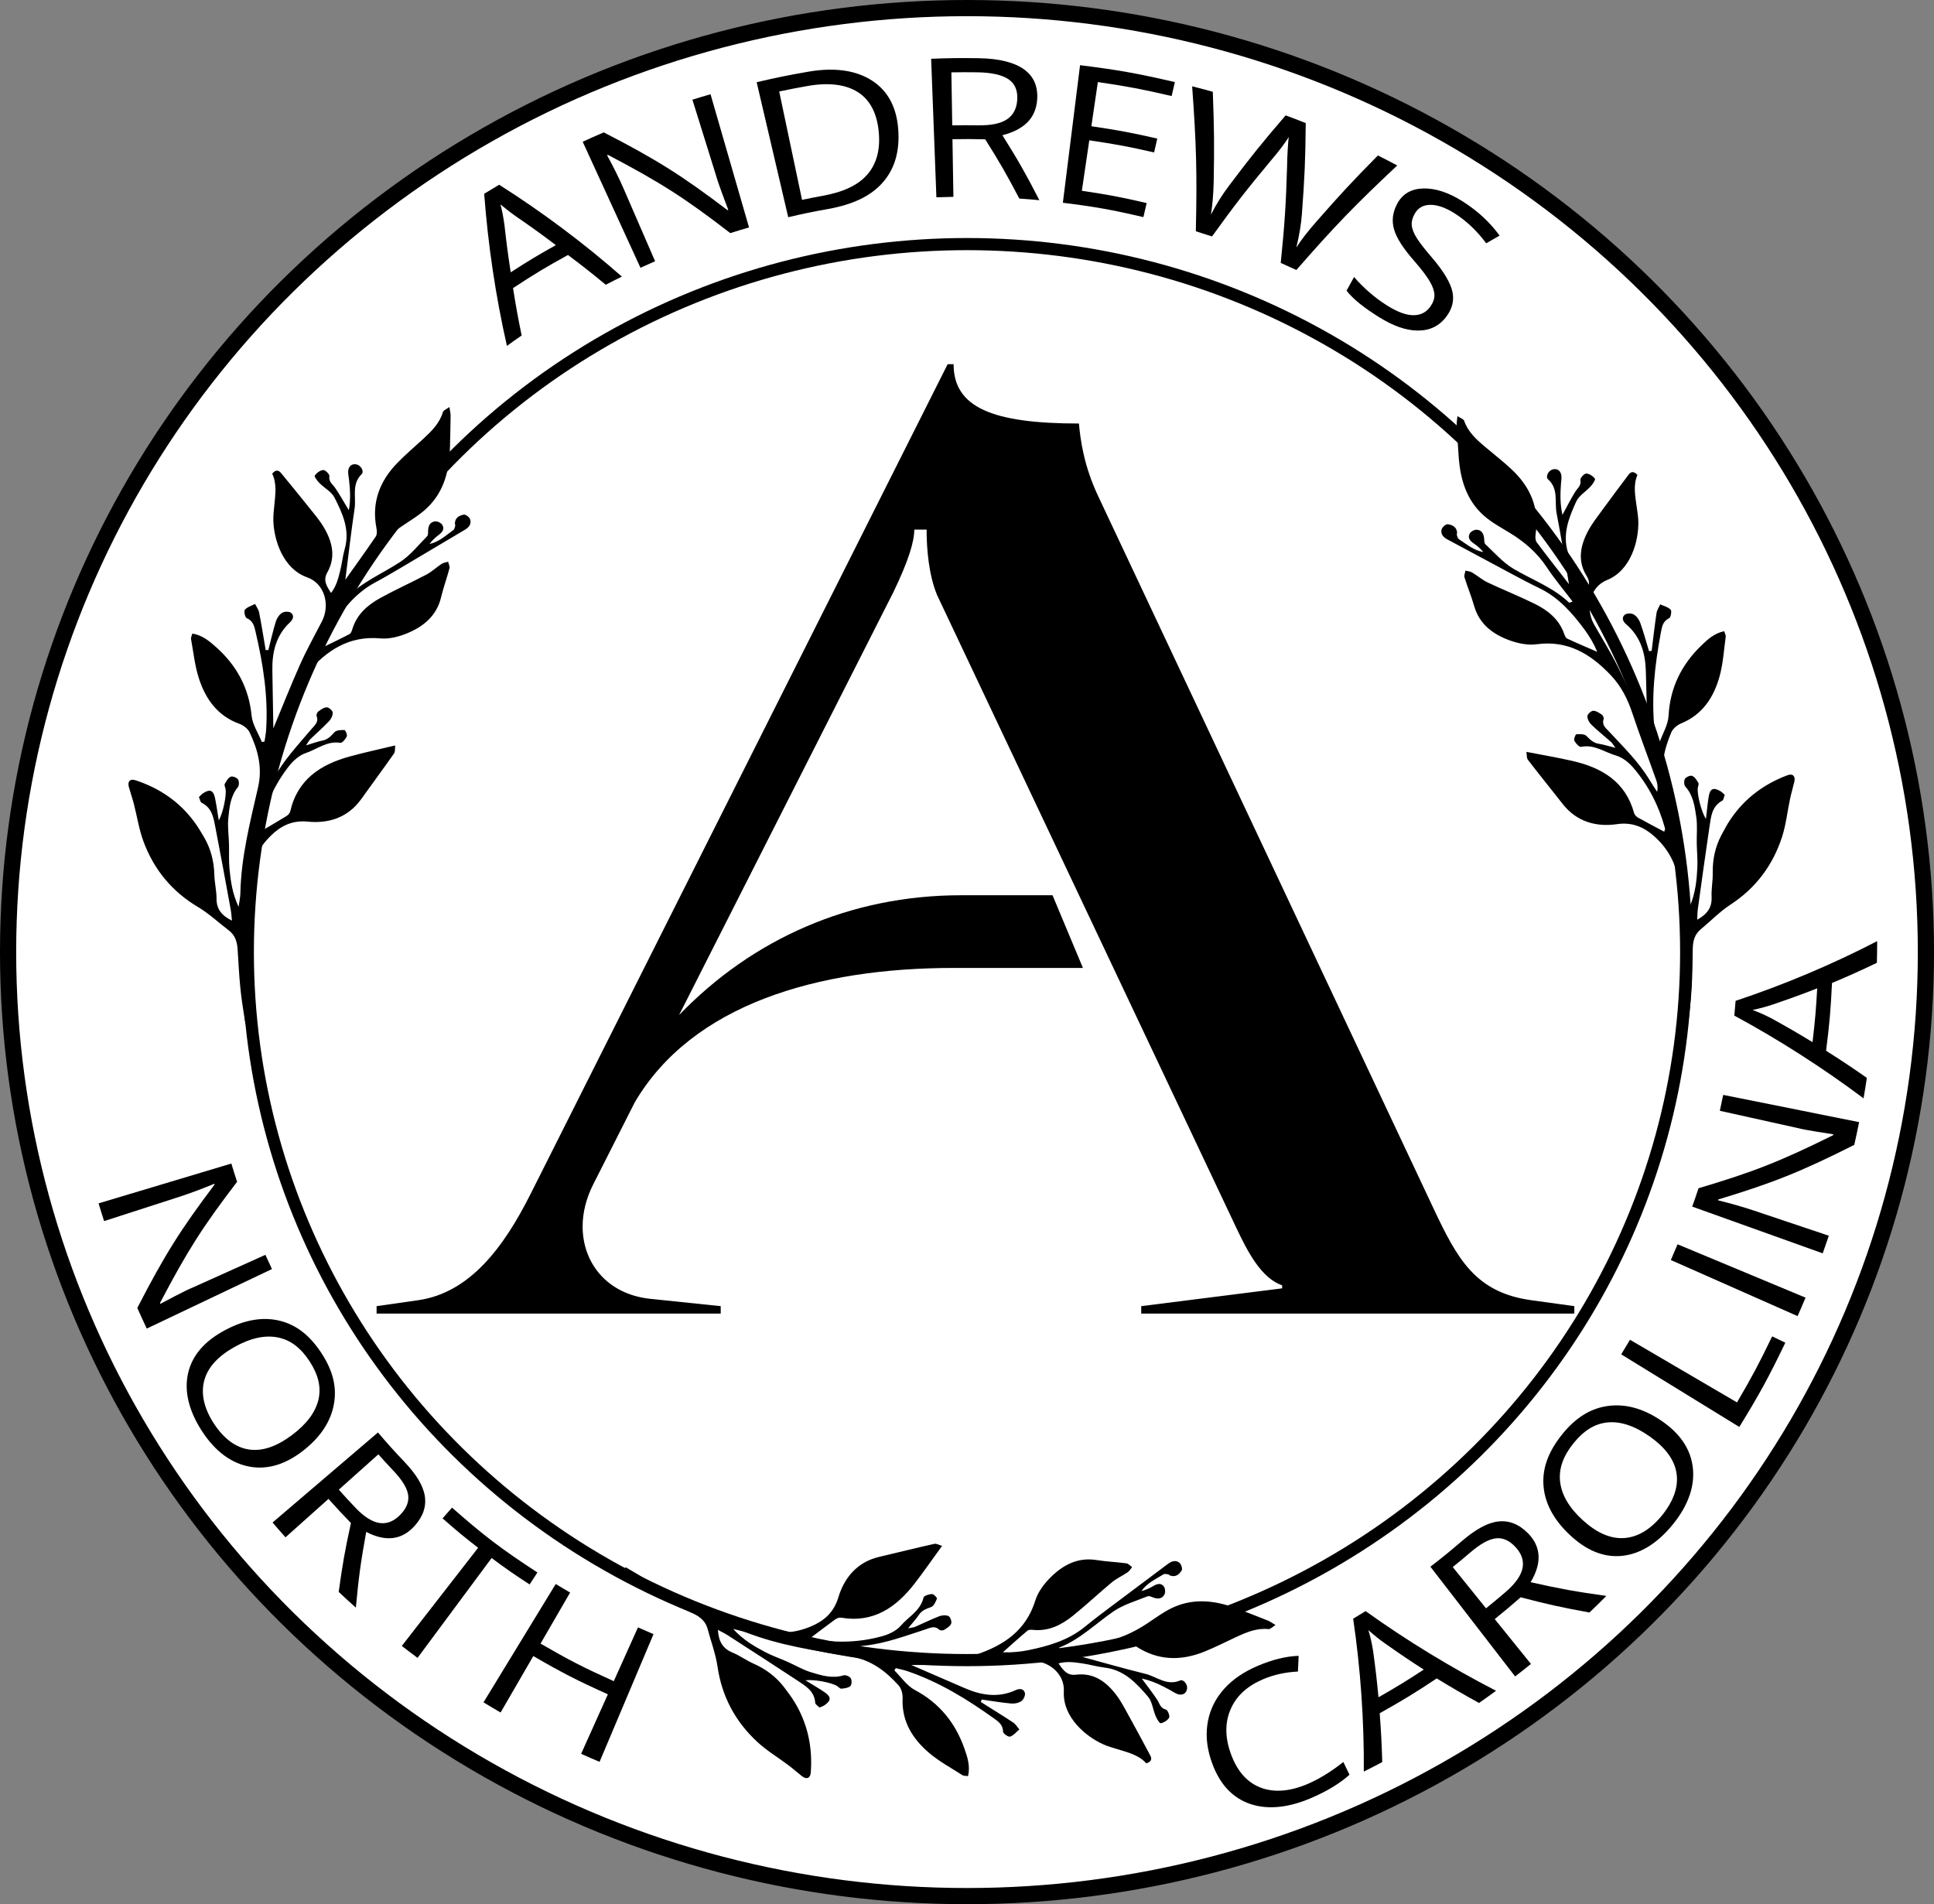 <?xml version="1.0" encoding="utf-8"?>
<!-- Generator: Adobe Illustrator 23.1.0, SVG Export Plug-In . SVG Version: 6.00 Build 0)  -->
<svg version="1.1" id="Layer_1" xmlns="http://www.w3.org/2000/svg" xmlns:xlink="http://www.w3.org/1999/xlink" x="0px" y="0px"
	 viewBox="0 0 358.556 353" style="enable-background:new 0 0 358.556 353;" xml:space="preserve">
<rect x="0" y="0" width="358.556" height="353" fill="#808080" stroke="none"/>
<style type="text/css">
	.st0{fill:#FFFFFF;stroke:#000000;stroke-width:3;stroke-miterlimit:10;}
	.st1{fill:#FFFFFF;stroke:#000000;stroke-width:2.25;stroke-miterlimit:10;}
</style>
<g>
	<ellipse class="st0" cx="179.278" cy="176.5" rx="177.778" ry="175"/>
	<ellipse class="st1" cx="179.278" cy="176.5" rx="133.333" ry="131.25"/>
	<g>
		<path d="M69.82,242.134l7.7-1.1c9.597-1.375,15.895-9.817,20.899-19.8l77.273-153.722h1.1c0,8.03,7.232,11,23.237,11
			c0.274,3.025,0.907,7.837,3.574,13.475l62.149,131.997c4.454,9.46,7.81,15.62,18.149,17.05l7.975,1.1v1.375H211.58v-1.375
			l26.124-3.3v-0.55c-3.85-1.375-6.298-6.022-8.524-10.725l-55.467-117.285c-1.54-3.795-1.925-8.525-1.925-12.1h-2.282
			c0,2.2-1.045,5.72-3.851,11.55l-39.764,78.457c13.612-14.135,31.762-22.22,52.276-22.22h16.967l5.638,13.475h-23.979
			c-25.189,0-48.399,6.737-59.097,24.887l-7.727,15.263c-1.32,2.612-1.953,5.279-1.953,7.782c0,6.792,4.565,12.512,12.402,13.392
			l13.2,1.375v1.375H69.82V242.134z"/>
	</g>
	<g>
		<g>
			<path d="M112.305,52.788c-2.739-2.261-4.14-3.366-7.005-5.52c-4.145,2.285-6.186,3.513-10.186,6.142
				c0.566,3.54,0.886,5.297,1.597,8.781c-1.098,0.76-1.643,1.147-2.728,1.934c-2.088-9.178-3.521-18.823-4.216-28.208
				c1.104-0.679,1.659-1.013,2.773-1.67c7.916,5.011,15.715,10.841,22.752,17.029C114.093,51.866,113.495,52.169,112.305,52.788z
				 M103.051,45.441c-2.776-2.096-4.193-3.119-7.08-5.113c-0.923-0.626-1.981-1.434-3.18-2.422c0.301,1.132,0.545,2.429,0.744,3.889
				c0.391,3.498,0.621,5.236,1.149,8.687C97.981,48.351,99.656,47.343,103.051,45.441z"/>
			<path d="M138.868,42.163c-1.395,0.403-2.091,0.614-3.477,1.052c-8.316-6.419-12.873-9.364-22.683-14.504
				c-0.064,0.028-0.096,0.042-0.159,0.069c1.225,2.227,2.25,4.312,3.09,6.247c2.326,5.36,3.489,8.041,5.815,13.401
				c-1.089,0.473-1.632,0.715-2.714,1.211c-4.285-9.345-6.427-14.017-10.712-23.362c1.557-0.715,2.34-1.062,3.911-1.735
				c9.905,5.103,14.513,8.03,22.934,14.413c0.059-0.018,0.088-0.027,0.147-0.046c-0.118-0.295-0.474-1.249-1.071-2.861
				c-0.597-1.612-0.996-2.774-1.19-3.487c-1.755-5.633-2.633-8.449-4.388-14.081c1.34-0.417,2.011-0.619,3.358-1.008
				C134.584,27.349,136.012,32.287,138.868,42.163z"/>
			<path d="M166.522,23.877c0.338,4.229-0.702,7.55-2.943,10.042c-2.241,2.492-5.547,4.017-10.054,4.824
				c-2.968,0.532-4.447,0.836-7.391,1.523c-2.34-10.01-3.51-15.016-5.85-25.026c3.834-0.895,5.761-1.286,9.63-1.957
				c4.908-0.851,8.917-0.211,11.834,1.712S166.205,19.916,166.522,23.877z M162.903,24.313c-0.344-3.334-1.582-5.755-3.803-7.197
				c-2.221-1.442-5.393-1.883-9.403-1.171c-2.1,0.373-3.147,0.576-5.237,1.016c1.694,8.036,2.541,12.054,4.235,20.091
				c1.537-0.323,2.307-0.475,3.851-0.757c3.778-0.691,6.495-1.935,8.229-3.913S163.255,27.728,162.903,24.313z"/>
			<path d="M176.584,25.805c0.069,4.274,0.103,6.412,0.173,10.686c-1.261,0.02-1.892,0.037-3.153,0.085
				c-0.39-10.272-0.584-15.408-0.974-25.681c3.502-0.133,5.255-0.154,8.758-0.107c3.917,0.053,6.79,0.82,8.561,2.144
				c1.771,1.323,2.527,3.215,2.331,5.633c-0.275,3.387-2.462,5.479-6.437,6.504c2.979,4.752,4.35,7.167,6.852,12.042
				c-1.486-0.14-2.23-0.2-3.719-0.302c-2.33-4.444-3.594-6.645-6.316-10.983C180.229,25.77,179.014,25.766,176.584,25.805z
				 M176.542,23.239c1.887-0.03,2.831-0.032,4.718-0.006c2.43,0.033,4.222-0.309,5.403-1.092c1.182-0.783,1.835-2.001,1.932-3.674
				c0.099-1.696-0.429-2.957-1.611-3.764c-1.181-0.807-3.139-1.266-5.848-1.299c-1.901-0.023-2.852-0.021-4.753,0.009
				C176.447,17.344,176.479,19.309,176.542,23.239z"/>
			<path d="M211.98,40.249c-5.923-1.38-8.918-1.912-14.929-2.662c1.275-10.201,1.913-15.301,3.188-25.501
				c7.078,0.883,10.604,1.51,17.578,3.134c-0.241,1.034-0.362,1.551-0.603,2.585c-5.434-1.266-8.174-1.784-13.675-2.592
				c-0.482,3.276-0.724,4.915-1.206,8.191c4.914,0.722,7.362,1.179,12.22,2.285c-0.234,1.028-0.352,1.543-0.586,2.571
				c-4.778-1.087-7.185-1.537-12.018-2.247c-0.551,3.743-0.827,5.614-1.378,9.356c4.834,0.71,7.241,1.166,12.016,2.278
				C212.344,38.688,212.223,39.208,211.98,40.249z"/>
			<path d="M240.342,50.054c-1.155-0.539-1.734-0.802-2.898-1.315c0.731-7.2,0.969-10.836,1.184-18.153
				c0.005-0.817,0.047-1.833,0.12-3.049c0.073-1.216,0.139-1.937,0.21-2.161c-0.852,1.33-1.924,2.733-3.199,4.221
				c-4.649,5.567-6.862,8.418-11.054,14.236c-1.197-0.397-1.797-0.589-3-0.959c0.239-10.683,0.104-16.07-0.685-26.875
				c1.535,0.389,2.3,0.592,3.828,1.017c0.256,6.662,0.29,9.984,0.169,16.596c-0.05,2.316-0.229,4.375-0.512,6.18
				c0.985-1.936,2.129-3.772,3.449-5.494c3.968-5.269,6.049-7.854,10.398-12.909c1.496,0.554,2.241,0.841,3.726,1.431
				c-0.061,6.764-0.203,10.127-0.706,16.796c-0.139,1.923-0.487,4.015-1.04,6.273c0.91-1.415,2.177-3.067,3.831-4.935
				c4.355-4.963,6.616-7.393,11.295-12.134c1.442,0.723,2.159,1.093,3.587,1.852C251.124,38.105,247.377,41.994,240.342,50.054z"/>
			<path d="M268.222,58.594c-1.329,1.83-3.125,2.695-5.351,2.684c-2.226-0.011-4.594-0.857-7.2-2.488
				c-2.824-1.767-4.836-3.361-6.025-4.918c0.559-1.009,0.838-1.513,1.397-2.522c0.813,0.96,1.749,1.896,2.808,2.819
				c1.059,0.923,2.159,1.742,3.308,2.463c1.879,1.178,3.479,1.79,4.843,1.8c1.365,0.01,2.437-0.523,3.204-1.632
				c0.507-0.732,0.752-1.45,0.729-2.156c-0.023-0.705-0.308-1.535-0.864-2.483c-0.556-0.948-1.516-2.233-2.912-3.826
				c-1.951-2.226-3.201-4.123-3.689-5.753c-0.488-1.63-0.294-3.269,0.624-4.917c0.964-1.73,2.543-2.664,4.77-2.727
				c2.227-0.063,4.719,0.737,7.39,2.449c2.786,1.786,5.054,3.91,6.763,6.294c-1,0.563-1.497,0.847-2.486,1.422
				c-1.691-2.289-3.642-4.137-5.794-5.514c-1.699-1.088-3.221-1.618-4.534-1.614c-1.313,0.003-2.27,0.539-2.881,1.579
				c-0.451,0.768-0.646,1.499-0.59,2.193c0.055,0.694,0.368,1.486,0.928,2.384s1.513,2.1,2.827,3.635
				c2.207,2.574,3.437,4.705,3.784,6.302C269.618,55.664,269.255,57.172,268.222,58.594z"/>
		</g>
	</g>
	<path d="M116.878,292.845c1.79,1.1,3.591,2.192,5.444,3.182c2.055,1.099,4.172,2.081,6.261,3.115
		c1.227,0.607,2.232,1.409,2.605,2.817c0.616,2.327,1.49,4.613,1.834,6.978c0.809,5.564,3.305,10.196,7.36,13.962
		c1.755,1.63,3.857,2.882,5.783,4.331c0.868,0.653,1.676,1.385,2.536,2.051c0.823,0.637,1.528,0.383,1.608-0.653
		c0.359-4.627-0.536-8.992-2.935-12.996c-0.598-0.997-1.299-1.938-2.008-2.862c-1.501-1.955-3.412-3.371-5.673-4.372
		c-1.348-0.597-2.563-1.503-3.923-2.06c-1.821-0.746-2.534-2.105-2.679-4.195c0.67,0.363,1.252,0.631,1.783,0.974
		c4.316,2.786,8.638,5.564,12.924,8.396c1.533,1.013,3.207,1.964,3.34,4.164c0.017,0.288,0.487,0.549,0.789,0.865
		c0.347-0.153,0.646-0.236,0.89-0.4c1.304-0.878,1.335-1.57,0.055-2.44c-1.074-0.73-2.204-1.38-3.545-2.211
		c1.698-0.205,4.922,0.448,5.89,1.079c0.258,0.168,0.531,0.504,0.768,0.479c0.581-0.06,1.281-0.137,1.671-0.493
		c0.268-0.246,0.292-1.094,0.068-1.446c-0.217-0.343-0.968-0.653-1.348-0.536c-2.079,0.64-4.039,0.023-5.95-0.548
		c-1.545-0.462-2.97-1.319-4.459-1.978c-1.378-0.611-2.817-1.103-4.144-1.806c-2.031-1.077-4.032-2.234-5.893-4.26
		c1.039,0.267,1.725,0.371,2.355,0.617c6.284,2.459,12.927,3.4,19.514,4.506c3.718,0.624,6.41,2.696,8.792,5.327
		c0.513,0.566,0.785,1.584,0.749,2.374c-0.195,4.292,1.841,7.527,4.901,10.137c1.879,1.603,4.108,2.797,6.198,4.145
		c0.226,0.146,0.575,0.099,1.028,0.165c0.44-1.83-0.098-3.474-0.633-5.011c-1.67-4.802-4.633-8.512-9.233-10.958
		c-1.483-0.789-2.534-2.391-3.782-3.622c0.085-0.142,0.171-0.283,0.256-0.425c0.727,0.187,1.47,0.328,2.179,0.569
		c5.809,1.983,10.98,5.147,15.936,8.692c0.854,0.611,1.761,1.196,1.768,2.524c0.001,0.332,0.985,1.021,1.31,0.914
		c0.648-0.213,1.153-0.864,1.717-1.334c-0.383-0.438-0.693-0.986-1.16-1.295c-1.973-1.304-3.993-2.537-5.996-3.796
		c0.063-0.15,0.126-0.301,0.189-0.451c1.813,0.257,3.62,0.572,5.441,0.738c0.631,0.058,1.407-0.098,1.91-0.451
		c0.399-0.28,0.766-1.092,0.642-1.523c-0.227-0.792-0.959-0.851-1.728-0.5c-3.213,1.468-6.357,0.955-9.462-0.392
		c-3.26-1.415-6.522-2.827-9.87-4.278c4.41-0.009,8.672,0.069,12.928-0.055c2.951-0.086,5.894-0.439,8.839-0.687
		c3.454-0.291,6.691,2.232,6.513,5.623c-0.255,4.852,4.168,8.449,7.381,9.86c0.851,0.374,1.761,0.619,2.653,0.894
		c1.922,0.591,3.892,1.074,5.249,2.6c0.939-0.285,1.097-0.798,0.735-1.475c-1.277-2.391-2.556-4.781-3.869-7.152
		c-0.754-1.361-1.461-2.769-2.391-4.005c-1.854-2.465-4.188-4.211-7.5-3.803c-1.636,0.202-2.357-0.795-3.243-2.095
		c1.564-0.433,2.995-0.202,4.402,0.001c1.385,0.2,2.741,0.615,4.129,0.775c3.623,0.419,5.905,2.878,8.055,5.39
		c0.791,0.925,0.914,2.406,1.419,3.6c0.218,0.514,0.719,1.373,0.944,1.328c0.587-0.116,1.299-0.539,1.558-1.046
		c0.17-0.333-0.269-1.406-0.595-1.484c-1.06-0.255-1.161-1.125-1.615-1.818c-0.842-1.286-1.804-2.493-2.867-3.938
		c1.932,0.416,3.601,1.222,5.237,2.127c0.534,0.295,1.055,0.687,1.631,0.813c0.763,0.167,1.385-0.202,1.536-1.037
		c0.139-0.772-0.648-1.82-1.308-1.54c-2.462,1.049-4.3-0.708-6.389-1.226c-4.219-1.046-8.399-2.248-12.86-3.457
		c3.313-0.758,6.432-1.504,9.57-2.155c0.439-0.091,1.04,0.19,1.455,0.466c4.051,2.693,8.32,2.791,12.702,1.037
		c2.014-0.806,3.95-1.807,5.921-2.719c1.906-0.881,3.815-1.703,6.01-1.473c0.322,0.034,0.692-0.389,1.297-0.756
		c-0.635-0.378-0.986-0.652-1.384-0.812c-1.801-0.725-3.615-1.421-5.426-2.12c-3.966-1.531-8.009-2.166-12.032-0.396
		c-1.756,0.773-3.334,1.968-4.95,3.037c-2.624,1.735-5.399,2.994-8.559,3.47c-2.597,0.391-5.148,1.084-7.814,1.664
		c0.047-0.43,0.026-0.643,0.08-0.664c3.841-1.512,6.725-4.432,10.047-6.71c1.869-1.281,4.179-1.93,6.317-2.798
		c0.289-0.117,0.748,0.114,1.105,0.246c0.839,0.311,1.62,0.204,2.026-0.591c0.197-0.385,0.146-1.129-0.111-1.466
		c-0.588-0.769-1.342-0.467-2.072-0.026c-0.641,0.388-1.346,0.671-2.099,0.877c1.028-1.49,2.638-2.2,4.09-3.105
		c0.21-0.131,0.573-0.048,0.858-0.011c0.14,0.018,0.254,0.184,0.398,0.235c1.002,0.358,1.693-0.234,2.127-0.95
		c0.18-0.297-0.068-1.126-0.389-1.399c-0.664-0.564-1.432-0.358-2.131,0.167c-3.666,2.759-7.349,5.493-11.015,8.252
		c-1.488,1.12-2.973,2.247-4.415,3.426c-3.053,2.498-6.696,3.557-10.451,4.327c-1.508,0.31-3.048,0.465-4.751,0.401
		c1.524-1.351,3.031-2.724,4.592-4.031c0.233-0.195,0.724-0.148,1.087-0.115c2.837,0.263,5.189-0.929,7.283-2.608
		c2.487-1.993,4.805-4.195,7.26-6.229c0.881-0.73,1.967-1.206,2.92-1.856c0.334-0.228,0.548-0.631,0.817-0.954
		c-0.348-0.241-0.674-0.644-1.047-0.695c-1.843-0.249-3.711-0.32-5.546-0.613c-3.513-0.56-6.264,0.947-8.582,3.269
		c-1.172,1.173-2.283,2.669-2.765,4.222c-1.731,5.582-5.84,8.323-11.02,10.06c-2.654,0.89-5.291,0.968-8.041,0.652
		c-4.395-0.504-8.813-0.811-13.218-1.231c-0.666-0.063-1.316-0.287-1.956-0.755c0.88-0.119,1.757-0.26,2.639-0.355
		c3.892-0.42,7.525-1.813,11.211-2.997c0.894-0.287,1.696-0.77,2.567,0.051c0.17,0.16,0.667,0.173,0.884,0.041
		c0.504-0.307,1.116-0.665,1.325-1.155c0.153-0.361-0.13-1.229-0.459-1.395c-0.467-0.236-1.216-0.192-1.738,0.009
		c-1.508,0.579-2.96,1.305-4.443,1.951c-0.271,0.118-0.588,0.132-1.342,0.289c0.838-1.033,1.485-1.719,1.999-2.493
		c0.564-0.849,1.371-1.121,2.27-1.449c0.5-0.183,0.857-0.974,1.078-1.565c0.061-0.164-0.608-0.859-0.924-0.847
		c-0.548,0.021-1.482,0.312-1.559,0.65c-0.561,2.437-2.756,3.53-4.2,5.201c-0.805,0.932-2.147,1.591-3.37,1.937
		c-4.169,1.178-8.43,1.318-12.708,0.591c-0.128-0.022-0.233-0.183-0.482-0.39c1.481-1.117,2.922-2.229,4.399-3.293
		c0.291-0.209,0.743-0.37,1.08-0.313c6.001,1.015,10.184-1.894,13.624-6.327c1.705-2.197,3.282-4.492,5.095-6.987
		c-0.548-0.152-1.039-0.46-1.439-0.371c-3.408,0.761-6.797,1.607-10.198,2.404c-4.075,0.955-6.489,3.838-7.595,7.523
		c-0.854,2.843-2.702,4.37-5.046,5.366c-3.049,1.295-6.237,1.529-9.559,0.481c-5.942-1.874-11.6-4.406-17.231-7.007
		c-1.965-0.908-3.763-2.179-5.637-3.284c-0.633-0.373-1.266-0.746-1.965-1.158C115.401,291.898,116.169,292.409,116.878,292.845z
		 M199.322,294.011c0.342-0.393,0.684-0.785,1.026-1.178C200.007,293.226,199.665,293.619,199.322,294.011L199.322,294.011z
		 M196.485,295.786c0.76-0.735,1.629-1.217,2.586-1.585c0,0-0.001,0.001-0.001,0.001
		C198.113,294.57,197.245,295.052,196.485,295.786z"/>
	<g>
		<g>
			<path d="M27.214,246.289c-0.722-1.518-1.073-2.282-1.757-3.821c5.069-9.841,7.972-14.444,14.321-22.875
				c-0.019-0.058-0.028-0.087-0.047-0.145c-2.348,0.966-4.523,1.781-6.531,2.43c-5.56,1.796-8.34,2.694-13.9,4.491
				c-0.423-1.31-0.628-1.967-1.024-3.289c9.846-2.953,14.77-4.43,24.616-7.383c0.408,1.362,0.621,2.039,1.063,3.386
				c-6.329,8.271-9.224,12.792-14.289,22.464c0.028,0.062,0.042,0.092,0.07,0.154c0.277-0.156,1.177-0.633,2.702-1.426
				c1.526-0.794,2.632-1.327,3.316-1.605c5.38-2.42,8.07-3.63,13.45-6.05c0.477,1.06,0.721,1.587,1.219,2.636
				C41.14,239.668,36.498,241.875,27.214,246.289z"/>
			<path d="M56.253,268.887c-3.239,2.535-6.531,3.601-9.909,3.013c-3.377-0.588-6.431-2.797-8.904-6.604
				c-2.527-3.892-3.34-7.614-2.529-10.904c0.811-3.29,3.156-5.875,6.884-7.849c3.697-1.958,7.089-2.457,10.163-1.68
				c3.074,0.777,5.563,2.783,7.689,6.056c2.067,3.182,2.832,6.236,2.258,9.387C61.332,263.456,59.501,266.344,56.253,268.887z
				 M43.477,249.701c-3.036,1.701-4.929,3.739-5.597,6.167c-0.667,2.428-0.099,5.144,1.757,8.001
				c1.871,2.881,4.113,4.497,6.574,4.845c2.461,0.349,5.082-0.568,7.882-2.655c2.772-2.066,4.391-4.271,4.939-6.568
				c0.548-2.297-0.005-4.625-1.624-7.117c-1.626-2.502-3.55-3.977-5.903-4.443C49.152,247.466,46.472,248.023,43.477,249.701z"/>
			<path d="M60.901,277.865c-3.188,2.849-4.782,4.273-7.969,7.121c-0.972-1.087-1.451-1.636-2.399-2.745
				c7.816-6.677,11.724-10.015,19.54-16.692c1.883,2.204,2.853,3.281,4.849,5.383c2.232,2.35,3.528,4.437,3.836,6.393
				s-0.321,3.834-1.961,5.622c-2.297,2.505-5.284,2.935-8.901,1.033c-1.002,5.51-1.39,8.323-1.922,14.041
				c-1.288-1.15-1.924-1.733-3.181-2.915c0.716-5.196,1.173-7.753,2.27-12.766C63.363,280.584,62.53,279.688,60.901,277.865z
				 M62.815,276.155c1.224,1.369,1.846,2.045,3.111,3.376c1.629,1.714,3.161,2.643,4.529,2.813c1.368,0.169,2.629-0.367,3.79-1.575
				c1.177-1.225,1.635-2.479,1.406-3.756c-0.23-1.277-1.158-2.725-2.754-4.41c-1.119-1.182-1.671-1.781-2.755-2.995
				C67.211,272.227,65.746,273.536,62.815,276.155z"/>
			<path d="M77.412,307.336c-1.177-0.873-1.76-1.316-2.916-2.214c5.657-7.279,8.485-10.918,14.142-18.196
				c-2.703-2.101-4.022-3.192-6.587-5.45c0.701-0.797,1.052-1.196,1.753-1.993c5.957,5.242,9.137,7.662,15.831,12.019
				c-0.579,0.89-0.869,1.335-1.448,2.224c-2.882-1.876-4.292-2.857-7.045-4.9C85.65,296.231,82.904,299.932,77.412,307.336z"/>
			<path d="M111.157,326.611c-1.376-0.581-2.06-0.88-3.419-1.49c1.984-4.412,2.976-6.618,4.96-11.03
				c-5.699-2.563-8.469-3.986-13.824-7.09c-2.426,4.185-3.639,6.278-6.065,10.463c-1.277-0.74-1.91-1.117-3.168-1.884
				c5.355-8.775,8.033-13.162,13.387-21.937c1.06,0.647,1.594,0.964,2.669,1.588c-2.193,3.784-3.29,5.675-5.483,9.459
				c5.26,3.049,7.981,4.448,13.58,6.965c1.794-3.989,2.69-5.983,4.484-9.972c1.145,0.515,1.721,0.766,2.881,1.256
				C117.159,312.407,115.158,317.142,111.157,326.611z"/>
		</g>
	</g>
	<g>
		<g>
			<path d="M234.157,311.305c-2.881,1.233-4.846,2.994-5.939,5.404c-1.093,2.41-1.162,5.153-0.083,8.24
				c1.11,3.175,2.878,5.319,5.371,6.354c2.492,1.034,5.517,0.864,8.915-0.589c2.088-0.893,4.321-2.247,6.63-4.077
				c0.456,0.943,0.683,1.415,1.139,2.359c-1.749,1.585-4.169,3.077-7.266,4.388c-4.486,1.9-8.476,2.129-11.707,0.822
				s-5.442-4.039-6.742-8.065c-0.814-2.52-0.961-4.908-0.513-7.159c0.447-2.251,1.467-4.223,3.037-5.956
				c1.57-1.733,3.605-3.107,6.141-4.193c2.7-1.156,5.212-1.79,7.624-1.878c-0.043,1.165-0.07,1.749-0.134,2.918
				C238.282,309.987,236.141,310.456,234.157,311.305z"/>
			<path d="M274.204,315.694c-3.189-1.762-4.758-2.672-7.844-4.548c-4.114,2.731-6.229,4.025-10.568,6.454
				c0.266,3.599,0.36,5.41,0.471,9.051c-1.357,0.719-2.041,1.072-3.418,1.762c0.067-9.368-0.603-19.069-1.974-28.338
				c0.927-0.555,1.387-0.837,2.302-1.408c7.606,5.449,15.87,10.487,24.188,14.768C276.11,314.353,275.479,314.805,274.204,315.694z
				 M263.955,309.51c-2.923-1.894-4.361-2.866-7.186-4.859c-0.902-0.625-1.93-1.444-3.078-2.459c0.345,1.107,0.639,2.376,0.869,3.81
				c0.472,3.431,0.674,5.159,1.006,8.637C258.994,312.684,260.673,311.657,263.955,309.51z"/>
			<path d="M277.117,300.145c2.685,3.327,4.028,4.99,6.713,8.317c-1.162,0.938-1.749,1.402-2.932,2.316
				c-6.283-8.137-9.423-12.206-15.706-20.344c2.376-1.835,3.539-2.783,5.812-4.731c2.541-2.179,4.746-3.414,6.748-3.65
				c2.002-0.236,3.859,0.478,5.557,2.211c2.378,2.427,2.617,5.464,0.459,9.044c5.508,1.234,8.322,1.746,14.044,2.541
				c-1.239,1.246-1.866,1.862-3.137,3.078c-5.193-0.949-7.746-1.516-12.751-2.82C280.034,297.757,279.073,298.565,277.117,300.145z
				 M275.505,298.147c1.47-1.188,2.196-1.792,3.628-3.02c1.844-1.582,2.884-3.094,3.145-4.471c0.261-1.377-0.198-2.674-1.343-3.897
				c-1.162-1.24-2.4-1.754-3.71-1.57c-1.31,0.184-2.841,1.07-4.661,2.626c-1.276,1.092-1.923,1.629-3.231,2.686
				C271.802,293.559,273.036,295.089,275.505,298.147z"/>
			<path d="M307.924,263.313c3.413,2.296,5.43,5.118,5.894,8.545c0.464,3.427-0.719,7.059-3.603,10.647
				c-2.948,3.668-6.253,5.642-9.653,5.934s-6.604-1.103-9.655-4.017c-3.026-2.889-4.559-5.964-4.759-9.16
				c-0.2-3.196,0.968-6.243,3.471-9.36c2.434-3.031,5.146-4.768,8.351-5.244C301.174,260.182,304.501,261.01,307.924,263.313z
				 M293.413,281.786c2.571,2.346,5.11,3.49,7.641,3.341c2.531-0.149,4.953-1.568,7.12-4.264c2.184-2.718,3.047-5.383,2.631-7.854
				s-2.091-4.692-4.943-6.707c-2.823-1.995-5.432-2.837-7.807-2.615c-2.375,0.222-4.449,1.516-6.353,3.887
				c-1.912,2.38-2.742,4.709-2.465,7.114S290.876,279.472,293.413,281.786z"/>
			<path d="M322.461,264.528c-8.758-5.383-13.136-8.075-21.894-13.458c0.661-1.076,0.986-1.617,1.625-2.707
				c7.937,4.646,11.905,6.97,19.842,11.616c2.802-4.783,4.108-7.235,6.516-12.243c0.976,0.469,1.464,0.704,2.44,1.173
				C327.899,255.337,326.187,258.469,322.461,264.528z"/>
			<path d="M333.267,243.98c-9.401-4.159-14.102-6.239-23.503-10.398c0.513-1.159,0.764-1.742,1.253-2.914
				c9.489,3.955,14.233,5.933,23.722,9.889C334.164,241.932,333.87,242.617,333.267,243.98z"/>
			<path d="M344.672,208.018c-0.339,1.695-0.519,2.539-0.899,4.221c-9.981,5.022-15.072,7.037-25.216,10.121
				c-0.02,0.058-0.03,0.088-0.049,0.146c2.464,0.616,4.698,1.252,6.698,1.923c5.539,1.86,8.309,2.79,13.849,4.65
				c-0.44,1.311-0.667,1.965-1.133,3.265c-9.678-3.466-14.517-5.2-24.196-8.666c0.485-1.354,0.72-2.034,1.172-3.402
				c10.037-2.978,15.075-4.936,24.955-9.836c0.015-0.068,0.022-0.102,0.037-0.169c-0.315-0.04-1.322-0.194-3.02-0.467
				c-1.698-0.273-2.904-0.506-3.619-0.693c-5.76-1.276-8.64-1.914-14.4-3.191c0.26-1.175,0.384-1.764,0.621-2.947
				C329.552,204.991,334.592,206,344.672,208.018z"/>
			<path d="M347.964,178.489c-3.31,1.577-4.974,2.325-8.317,3.738c-0.248,5.067-0.469,7.581-1.097,12.559
				c3.051,1.94,4.563,2.945,7.557,5.026c-0.229,1.524-0.351,2.284-0.613,3.799c-7.516-5.628-15.696-10.875-23.958-15.339
				c0.105-1.092,0.153-1.64,0.238-2.737c8.914-2.954,17.906-6.751,26.245-11.067C348.015,176.079,348.004,176.884,347.964,178.489z
				 M336.902,183.22c-3.261,1.265-4.898,1.86-8.18,2.976c-1.039,0.363-2.309,0.712-3.808,1.041c1.096,0.385,2.29,0.91,3.58,1.586
				c3.039,1.681,4.548,2.555,7.541,4.37C336.503,189.233,336.677,187.237,336.902,183.22z"/>
		</g>
	</g>
	<path d="M313.059,189.118c0.242-2.088,0.472-4.181,0.588-6.278c0.129-2.326,0.127-4.66,0.182-6.991
		c0.032-1.369,0.335-2.618,1.454-3.55c1.849-1.541,3.554-3.298,5.553-4.607c4.703-3.081,7.849-7.298,9.553-12.564
		c0.737-2.278,0.985-4.713,1.487-7.07c0.226-1.063,0.548-2.104,0.789-3.164c0.231-1.015-0.298-1.547-1.271-1.183
		c-4.346,1.627-7.926,4.28-10.544,8.145c-0.652,0.963-1.208,1.996-1.747,3.028c-1.139,2.185-1.616,4.515-1.57,6.988
		c0.028,1.474-0.281,2.957-0.212,4.426c0.092,1.966-0.839,3.186-2.673,4.199c0.047-0.761,0.044-1.401,0.131-2.027
		c0.705-5.089,1.4-10.179,2.159-15.26c0.272-1.818,0.427-3.736,2.366-4.785c0.254-0.137,0.292-0.673,0.452-1.08
		c-0.285-0.25-0.486-0.486-0.738-0.638c-1.346-0.812-1.987-0.548-2.236,0.98c-0.209,1.282-0.321,2.58-0.509,4.147
		c-0.903-1.452-1.67-4.651-1.507-5.795c0.044-0.305,0.232-0.694,0.11-0.898c-0.299-0.502-0.664-1.104-1.152-1.307
		c-0.336-0.14-1.115,0.197-1.34,0.548c-0.219,0.342-0.184,1.153,0.083,1.448c1.458,1.615,1.726,3.652,2.014,5.626
		c0.233,1.596,0.058,3.25,0.088,4.877c0.028,1.507,0.189,3.019,0.111,4.52c-0.119,2.296-0.324,4.598-1.376,7.141
		c-0.196-1.054-0.392-1.72-0.434-2.395c-0.422-6.735-2.372-13.154-4.148-19.593c-1.003-3.634-0.261-6.949,1.12-10.219
		c0.297-0.704,1.105-1.38,1.836-1.68c3.973-1.634,6.047-4.845,7.122-8.721c0.66-2.379,0.802-4.904,1.143-7.369
		c0.037-0.266-0.153-0.564-0.284-1.002c-1.845,0.373-3.108,1.555-4.276,2.688c-3.649,3.54-5.762,7.792-6.039,12.995
		c-0.089,1.678-1.099,3.306-1.688,4.957c-0.165-0.018-0.329-0.035-0.493-0.053c-0.137-0.738-0.323-1.471-0.403-2.216
		c-0.654-6.103,0.033-12.126,1.156-18.116c0.193-1.033,0.341-2.102,1.543-2.668c0.301-0.141,0.51-1.324,0.276-1.574
		c-0.467-0.498-1.27-0.681-1.934-0.994c-0.236,0.532-0.602,1.044-0.685,1.598c-0.35,2.339-0.615,4.691-0.911,7.038
		c-0.163,0.006-0.326,0.013-0.489,0.019c-0.532-1.752-1.009-3.524-1.627-5.245c-0.214-0.596-0.683-1.235-1.215-1.541
		c-0.422-0.243-1.313-0.233-1.652,0.061c-0.622,0.54-0.367,1.228,0.276,1.777c2.687,2.294,3.548,5.361,3.637,8.744
		c0.093,3.553,0.189,7.106,0.286,10.754c-1.868-3.995-3.597-7.891-5.504-11.698c-1.323-2.639-2.885-5.158-4.353-7.724
		c-1.722-3.009-0.8-7.008,2.35-8.277c4.507-1.816,5.901-7.344,5.825-10.852c-0.02-0.929-0.181-1.858-0.309-2.783
		c-0.275-1.992-0.669-3.982,0.142-5.855c-0.654-0.731-1.186-0.657-1.647-0.044c-1.628,2.167-3.256,4.334-4.852,6.525
		c-0.916,1.257-1.894,2.493-2.623,3.857c-1.452,2.72-2.05,5.574-0.284,8.404c0.873,1.399,0.274,2.472-0.531,3.825
		c-1.053-1.235-1.447-2.63-1.856-3.991c-0.403-1.34-0.599-2.745-1.039-4.07c-1.149-3.461,0.117-6.568,1.488-9.577
		c0.505-1.108,1.796-1.843,2.665-2.806c0.374-0.414,0.941-1.231,0.806-1.417c-0.353-0.484-1.037-0.95-1.605-0.971
		c-0.374-0.014-1.161,0.837-1.095,1.166c0.216,1.068-0.53,1.528-0.967,2.231c-0.81,1.306-1.499,2.687-2.361,4.261
		c-0.438-1.928-0.412-3.78-0.281-5.645c0.043-0.608,0.178-1.247,0.049-1.821c-0.171-0.762-0.768-1.17-1.588-0.955
		c-0.759,0.199-1.377,1.356-0.844,1.835c1.989,1.789,1.173,4.197,1.585,6.31c0.832,4.266,1.506,8.563,2.292,13.117
		c-2.086-2.684-4.078-5.197-5.991-7.767c-0.267-0.359-0.267-1.023-0.192-1.516c0.732-4.809-0.98-8.72-4.419-11.954
		c-1.58-1.486-3.305-2.818-4.964-4.221c-1.603-1.356-3.154-2.741-3.871-4.827c-0.105-0.306-0.644-0.463-1.233-0.857
		c-0.075,0.735-0.175,1.169-0.153,1.597c0.103,1.939,0.237,3.877,0.367,5.814c0.285,4.242,1.415,8.175,4.718,11.075
		c1.442,1.266,3.191,2.192,4.842,3.207c2.681,1.647,4.993,3.632,6.757,6.295c1.45,2.189,3.155,4.21,4.806,6.382
		c-0.41,0.139-0.594,0.248-0.636,0.208c-2.992-2.844-6.856-4.226-10.322-6.277c-1.951-1.154-3.513-2.975-5.203-4.547
		c-0.229-0.213-0.213-0.726-0.243-1.106c-0.072-0.892-0.499-1.554-1.391-1.588c-0.432-0.016-1.085,0.343-1.282,0.719
		c-0.449,0.858,0.143,1.414,0.851,1.889c0.623,0.417,1.176,0.938,1.681,1.533c-1.784-0.304-3.107-1.463-4.541-2.397
		c-0.207-0.135-0.285-0.499-0.372-0.773c-0.043-0.134,0.059-0.308,0.045-0.46c-0.098-1.06-0.927-1.436-1.759-1.527
		c-0.346-0.038-0.992,0.537-1.104,0.943c-0.231,0.839,0.279,1.449,1.051,1.861c4.048,2.16,8.082,4.345,12.129,6.505
		c1.643,0.877,3.292,1.748,4.969,2.557c3.553,1.714,6.05,4.57,8.333,7.649c0.917,1.237,1.708,2.567,2.368,4.139
		c-1.868-0.812-3.748-1.599-5.592-2.462c-0.276-0.129-0.44-0.594-0.563-0.937c-0.958-2.683-3.032-4.312-5.437-5.503
		c-2.856-1.413-5.831-2.586-8.711-3.954c-1.033-0.491-1.923-1.275-2.915-1.864c-0.348-0.206-0.804-0.231-1.21-0.338
		c-0.072,0.417-0.3,0.883-0.188,1.242c0.551,1.776,1.276,3.5,1.785,5.286c0.975,3.421,3.502,5.279,6.584,6.401
		c1.558,0.567,3.383,0.944,4.995,0.725c5.791-0.786,10.01,1.783,13.771,5.746c1.927,2.031,3.11,4.389,3.984,7.015
		c1.397,4.197,2.983,8.332,4.461,12.503c0.223,0.63,0.295,1.314,0.141,2.092c-0.479-0.747-0.977-1.483-1.435-2.243
		c-2.023-3.351-4.819-6.058-7.448-8.899c-0.637-0.689-1.413-1.213-1.037-2.349c0.073-0.221-0.125-0.678-0.336-0.819
		c-0.491-0.328-1.074-0.732-1.606-0.714c-0.392,0.013-1.059,0.636-1.071,1.004c-0.017,0.523,0.339,1.183,0.741,1.572
		c1.161,1.123,2.432,2.133,3.644,3.205c0.222,0.196,0.368,0.478,0.828,1.095c-1.29-0.324-2.185-0.62-3.104-0.76
		c-1.008-0.153-1.595-0.77-2.272-1.446c-0.377-0.376-1.244-0.367-1.874-0.317c-0.174,0.014-0.522,0.914-0.378,1.195
		c0.251,0.488,0.908,1.212,1.247,1.14c2.447-0.519,4.363,1.01,6.487,1.613c1.185,0.337,2.348,1.275,3.178,2.238
		c2.827,3.283,4.752,7.086,5.898,11.272c0.034,0.126-0.067,0.288-0.15,0.602c-1.637-0.872-3.254-1.709-4.841-2.599
		c-0.312-0.175-0.649-0.517-0.74-0.847c-1.611-5.869-6.014-8.434-11.485-9.682c-2.711-0.619-5.458-1.08-8.485-1.671
		c0.094,0.561,0.021,1.136,0.271,1.461c2.128,2.769,4.325,5.485,6.482,8.231c2.586,3.291,6.218,4.263,10.025,3.711
		c2.938-0.426,5.102,0.606,6.994,2.311c2.46,2.218,4.018,5.01,4.47,8.464c0.808,6.178,0.9,12.376,0.918,18.579
		c0.006,2.165-0.387,4.331-0.599,6.496c-0.071,0.731-0.142,1.463-0.221,2.27C312.824,190.857,312.963,189.945,313.059,189.118z
		 M279.33,113.88c-0.5-0.145-1.001-0.289-1.501-0.433C278.329,113.591,278.829,113.736,279.33,113.88L279.33,113.88z
		 M282.136,115.704c-0.987-0.379-1.791-0.963-2.528-1.676c0,0,0.001,0,0.001,0.001C280.346,114.741,281.149,115.325,282.136,115.704
		z"/>
	<path d="M47.204,190.9c-0.114-0.803-0.217-1.531-0.32-2.258c-0.305-2.154-0.793-4.301-0.882-6.463
		c-0.253-6.198-0.431-12.394,0.106-18.601c0.301-3.471,1.735-6.328,4.096-8.651c1.816-1.786,3.933-2.911,6.886-2.614
		c3.828,0.385,7.414-0.745,9.854-4.146c2.036-2.838,4.112-5.647,6.117-8.506c0.236-0.336,0.138-0.907,0.207-1.472
		c-2.998,0.722-5.722,1.303-8.404,2.039c-5.411,1.486-9.697,4.241-11.051,10.175c-0.076,0.333-0.398,0.689-0.702,0.878
		c-1.547,0.958-3.125,1.865-4.723,2.808c-0.096-0.309-0.205-0.468-0.176-0.595c0.962-4.231,2.719-8.116,5.4-11.519
		c0.786-0.998,1.908-1.986,3.077-2.374c2.096-0.696,3.944-2.307,6.411-1.895c0.342,0.057,0.967-0.694,1.196-1.193
		c0.132-0.287-0.255-1.171-0.43-1.177c-0.631-0.022-1.498,0.006-1.859,0.399c-0.647,0.705-1.206,1.347-2.206,1.544
		c-0.912,0.18-1.793,0.515-3.068,0.895c0.433-0.637,0.567-0.924,0.78-1.13c1.164-1.124,2.389-2.188,3.5-3.361
		c0.385-0.406,0.711-1.081,0.672-1.603c-0.028-0.368-0.722-0.961-1.114-0.957c-0.533,0.005-1.097,0.435-1.573,0.783
		c-0.205,0.15-0.383,0.615-0.3,0.833c0.426,1.119-0.326,1.676-0.933,2.392c-2.503,2.953-5.178,5.779-7.052,9.216
		c-0.425,0.779-0.89,1.536-1.336,2.303c-0.188-0.77-0.146-1.457,0.049-2.096c1.294-4.232,2.698-8.431,3.911-12.686
		c0.759-2.662,1.838-5.069,3.674-7.182c3.584-4.124,7.686-6.874,13.507-6.342c1.62,0.148,3.426-0.308,4.958-0.942
		c3.031-1.255,5.474-3.222,6.299-6.682c0.431-1.807,1.079-3.561,1.552-5.359c0.096-0.364-0.153-0.82-0.242-1.233
		c-0.401,0.125-0.856,0.169-1.194,0.391c-0.965,0.632-1.82,1.455-2.831,1.99c-2.818,1.492-5.738,2.794-8.53,4.331
		c-2.352,1.294-4.352,3.013-5.192,5.735c-0.107,0.348-0.251,0.82-0.521,0.961c-1.805,0.943-3.649,1.811-5.48,2.704
		c0.591-1.599,1.323-2.963,2.185-4.238c2.146-3.175,4.517-6.138,7.991-8.005c1.64-0.882,3.249-1.824,4.853-2.771
		c3.949-2.334,7.884-4.694,11.833-7.028c0.753-0.445,1.236-1.076,0.969-1.905c-0.129-0.401-0.8-0.947-1.144-0.894
		c-0.827,0.127-1.639,0.54-1.691,1.603c-0.007,0.152,0.102,0.321,0.065,0.457c-0.075,0.278-0.137,0.645-0.338,0.789
		c-1.392,0.996-2.662,2.212-4.432,2.593c0.478-0.616,1.008-1.161,1.612-1.605c0.687-0.505,1.254-1.087,0.767-1.924
		c-0.213-0.367-0.882-0.698-1.312-0.663c-0.89,0.072-1.288,0.753-1.32,1.647c-0.014,0.381,0.024,0.893-0.195,1.116
		c-1.619,1.644-3.101,3.531-4.999,4.769c-3.374,2.2-7.174,3.75-10.038,6.722c-0.04,0.042-0.229-0.059-0.644-0.18
		c1.554-2.243,3.17-4.336,4.523-6.586c1.647-2.738,3.87-4.822,6.476-6.584c1.605-1.085,3.313-2.087,4.698-3.415
		c3.173-3.042,4.13-7.021,4.23-11.271c0.046-1.941,0.095-3.883,0.113-5.824c0.004-0.429-0.116-0.858-0.222-1.589
		c-0.571,0.419-1.103,0.6-1.195,0.91c-0.626,2.116-2.114,3.567-3.657,4.992c-1.596,1.474-3.261,2.88-4.775,4.434
		c-3.294,3.381-4.834,7.363-3.893,12.135c0.096,0.489,0.126,1.152-0.125,1.523c-1.8,2.652-3.68,5.249-5.647,8.022
		c0.586-4.584,1.073-8.906,1.717-13.205c0.319-2.129-0.602-4.498,1.308-6.373c0.511-0.502-0.156-1.63-0.924-1.797
		c-0.829-0.179-1.407,0.254-1.545,1.023c-0.104,0.58,0.059,1.212,0.128,1.818c0.212,1.857,0.319,3.707-0.034,5.652
		c-0.93-1.534-1.678-2.884-2.545-4.153c-0.467-0.684-1.232-1.11-1.063-2.187c0.052-0.331-0.772-1.147-1.145-1.117
		c-0.567,0.045-1.23,0.542-1.562,1.04c-0.127,0.191,0.475,0.983,0.867,1.38c0.91,0.924,2.232,1.602,2.785,2.687
		c1.501,2.946,2.902,5.995,1.905,9.503c-0.382,1.344-0.517,2.756-0.861,4.112c-0.349,1.378-0.682,2.788-1.68,4.069
		c-0.863-1.316-1.508-2.362-0.697-3.798c1.642-2.905,0.919-5.729-0.65-8.384c-0.787-1.331-1.819-2.523-2.789-3.739
		c-1.69-2.119-3.41-4.214-5.132-6.307c-0.488-0.593-1.022-0.643-1.644,0.116c0.892,1.836,0.585,3.841,0.398,5.844
		c-0.087,0.929-0.208,1.864-0.187,2.793c0.078,3.509,1.712,8.97,6.294,10.588c3.202,1.131,4.298,5.086,2.709,8.167
		c-1.355,2.627-2.805,5.212-4.011,7.906c-1.74,3.887-3.296,7.855-4.989,11.927c-0.062-3.648-0.121-7.202-0.183-10.756
		c-0.059-3.384,0.668-6.485,3.252-8.894c0.618-0.577,0.843-1.276,0.198-1.788c-0.352-0.279-1.242-0.25-1.653,0.012
		c-0.519,0.329-0.959,0.988-1.147,1.593c-0.542,1.746-0.941,3.537-1.396,5.311c-0.163,0.001-0.326,0.002-0.49,0.002
		c-0.398-2.332-0.766-4.67-1.218-6.991c-0.107-0.55-0.495-1.046-0.754-1.567c-0.65,0.342-1.444,0.559-1.889,1.077
		c-0.223,0.259,0.038,1.432,0.345,1.56c1.225,0.513,1.419,1.575,1.658,2.598c1.383,5.935,2.332,11.922,1.946,18.048
		c-0.047,0.747-0.201,1.487-0.306,2.231c-0.164,0.025-0.327,0.05-0.491,0.075c-0.66-1.624-1.74-3.206-1.902-4.878
		c-0.504-5.186-2.801-9.341-6.601-12.719c-1.216-1.081-2.529-2.206-4.389-2.499c-0.112,0.443-0.288,0.749-0.24,1.013
		c0.448,2.447,0.7,4.964,1.463,7.312c1.244,3.825,3.455,6.942,7.496,8.402c0.744,0.268,1.581,0.909,1.908,1.599
		c1.522,3.207,2.408,6.487,1.565,10.161c-1.494,6.51-3.161,13.009-3.289,19.756c-0.013,0.676-0.179,1.35-0.329,2.412
		c-1.162-2.494-1.467-4.785-1.686-7.074c-0.144-1.496-0.049-3.013-0.087-4.52c-0.041-1.627-0.289-3.272-0.125-4.876
		c0.202-1.984,0.381-4.031,1.767-5.708c0.253-0.307,0.254-1.119,0.02-1.45c-0.241-0.341-1.033-0.643-1.363-0.489
		c-0.478,0.224-0.817,0.842-1.094,1.356c-0.113,0.21,0.092,0.59,0.149,0.893c0.214,1.136-0.414,4.365-1.252,5.855
		c-0.256-1.557-0.425-2.849-0.69-4.121c-0.315-1.515-0.967-1.751-2.276-0.881c-0.245,0.163-0.436,0.408-0.71,0.67
		c0.177,0.399,0.239,0.933,0.499,1.059c1.983,0.963,2.222,2.873,2.573,4.677c0.981,5.042,1.897,10.098,2.823,15.151
		c0.114,0.622,0.139,1.261,0.219,2.02c-1.876-0.932-2.86-2.11-2.853-4.078c0.005-1.47-0.368-2.939-0.405-4.412
		c-0.061-2.472-0.64-4.779-1.873-6.913c-0.583-1.008-1.184-2.016-1.877-2.949c-2.784-3.747-6.476-6.241-10.889-7.677
		c-0.988-0.321-1.492,0.233-1.218,1.237c0.287,1.048,0.654,2.075,0.927,3.127c0.604,2.333,0.958,4.755,1.794,6.999
		c1.932,5.187,5.259,9.262,10.092,12.135c2.054,1.221,3.834,2.902,5.749,4.361c1.158,0.882,1.516,2.118,1.608,3.484
		c0.157,2.326,0.256,4.658,0.487,6.976c0.208,2.091,0.528,4.172,0.861,6.247C45.535,190.017,45.714,190.922,47.204,190.9z
		 M75.816,112.556c0.493-0.166,0.987-0.332,1.48-0.498C76.803,112.224,76.309,112.39,75.816,112.556L75.816,112.556z
		 M75.543,112.717c0,0,0.001-0.001,0.001-0.001c-0.705,0.744-1.483,1.363-2.452,1.784C74.061,114.079,74.838,113.46,75.543,112.717z
		"/>
</g>
</svg>
